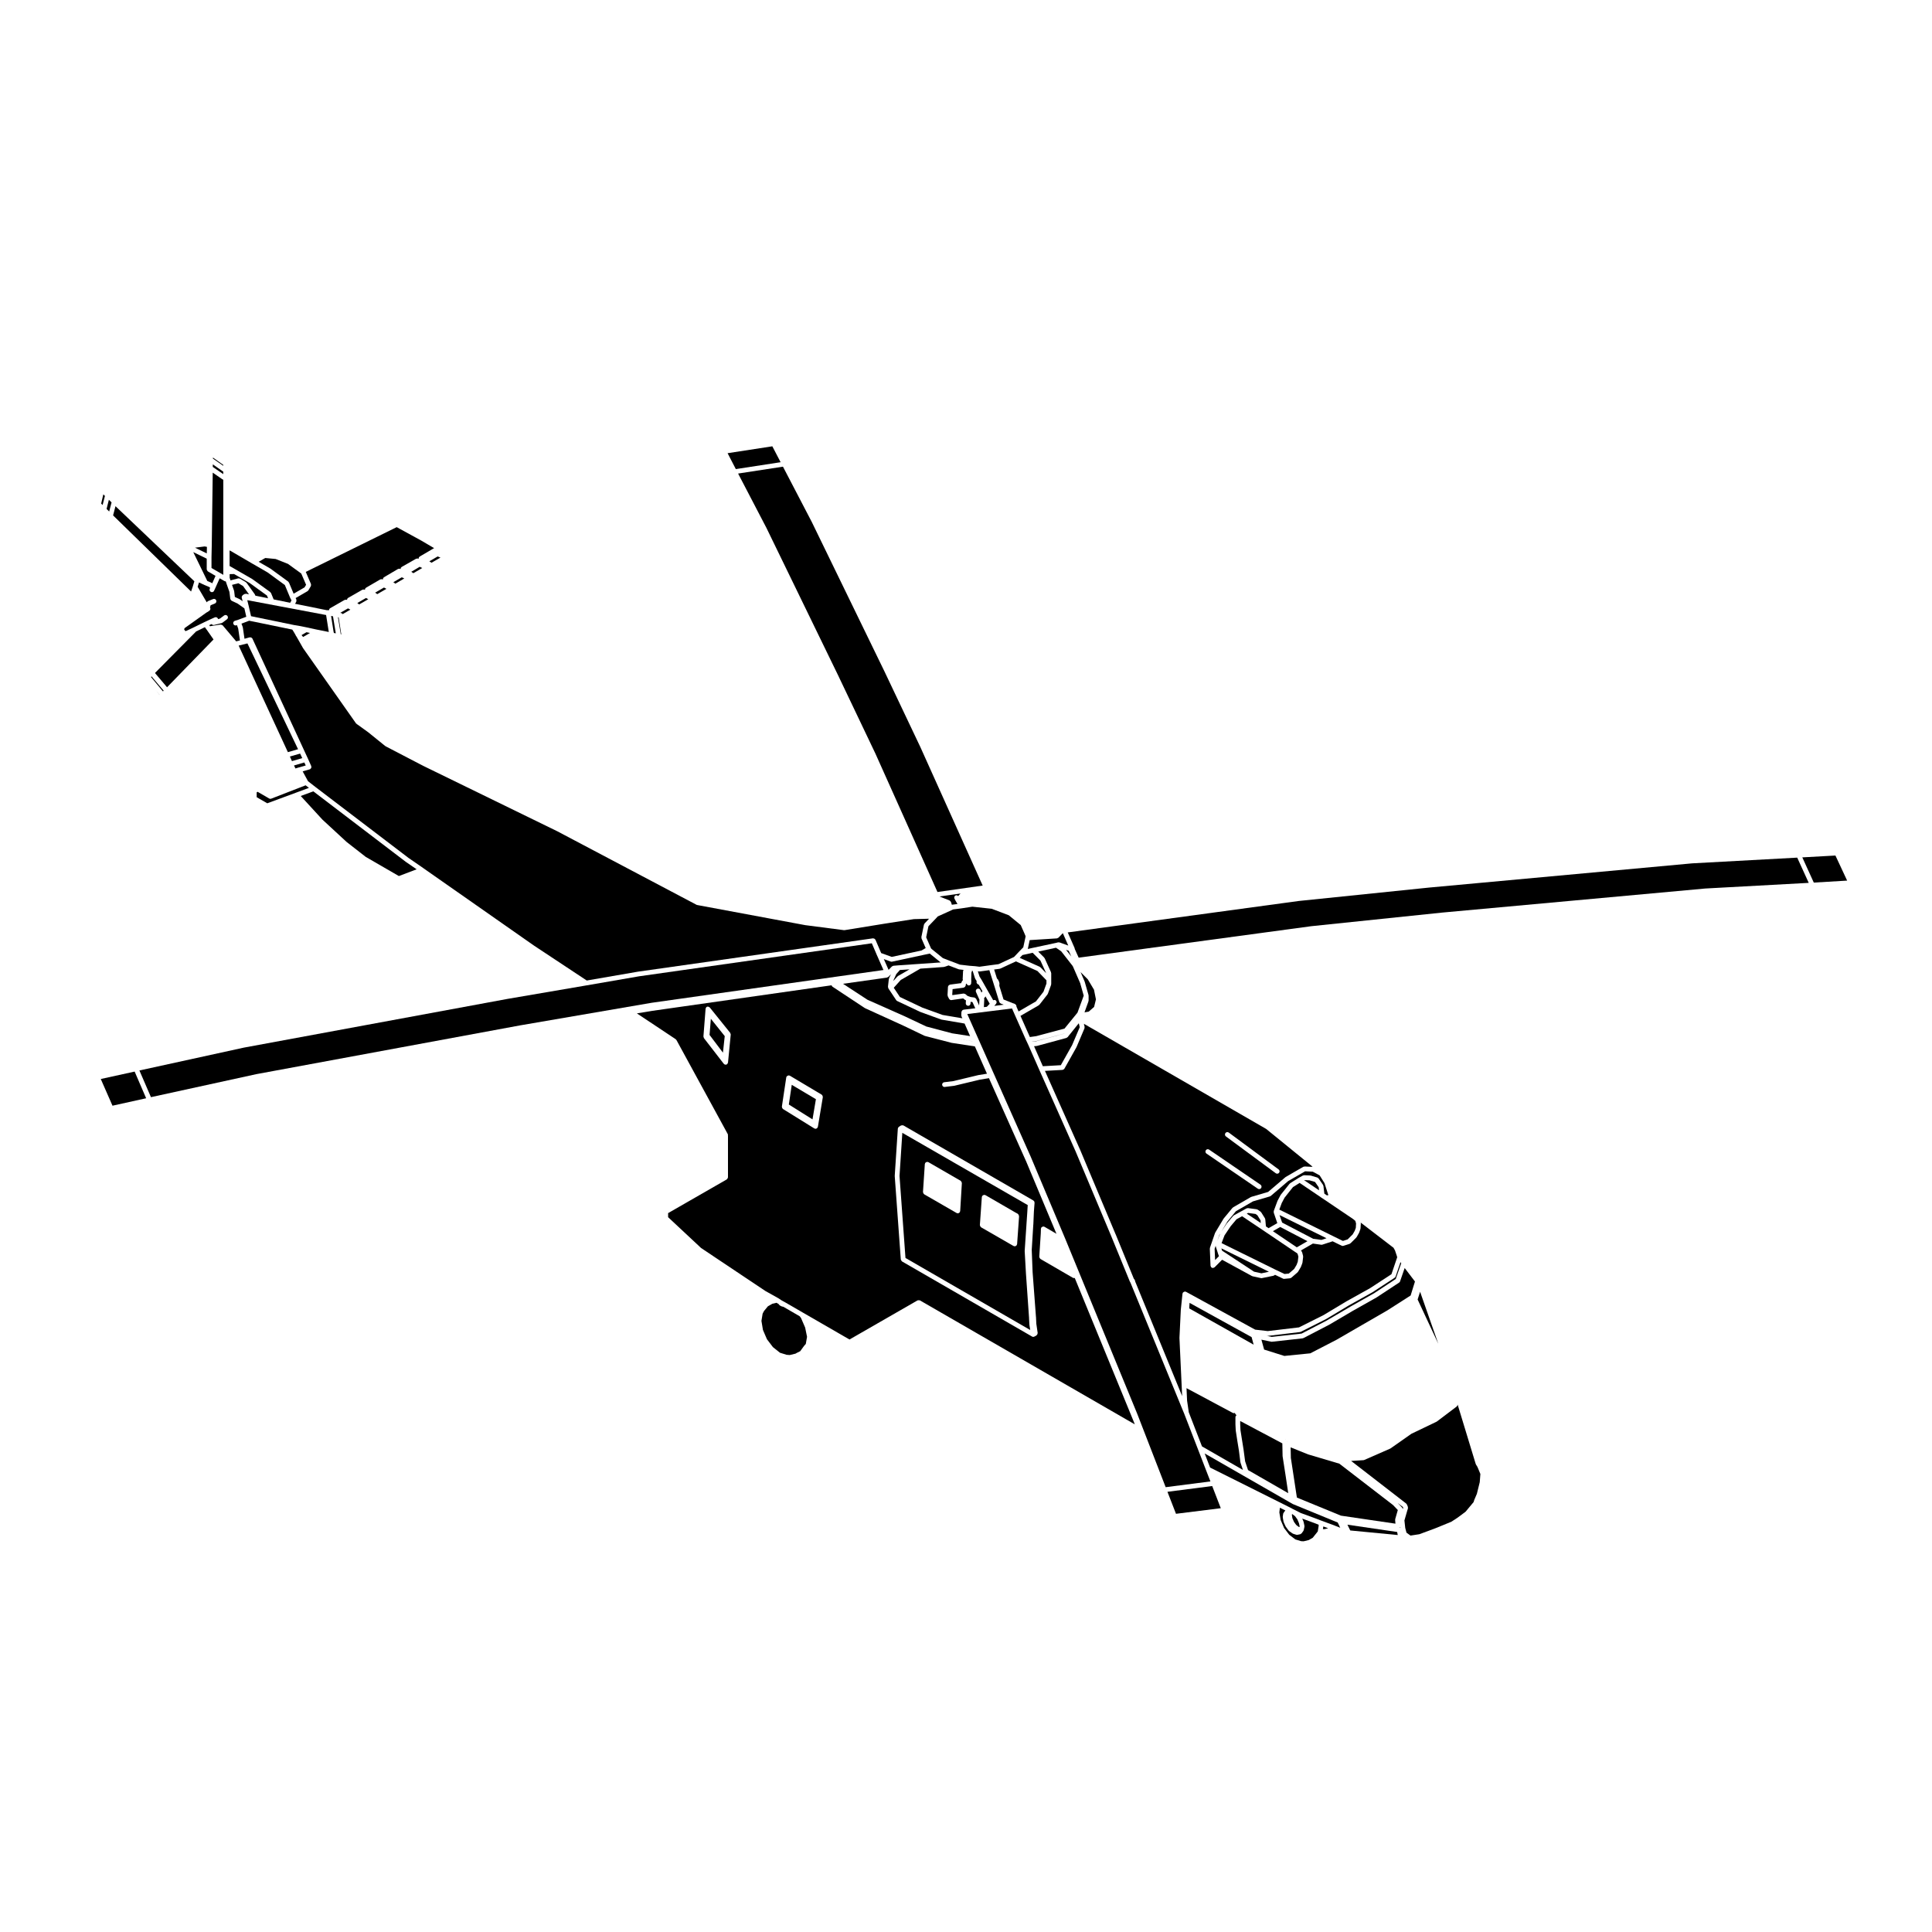 <?xml version="1.0" encoding="UTF-8"?>
<!-- Uploaded to: SVG Repo, www.svgrepo.com, Generator: SVG Repo Mixer Tools -->
<svg fill="#000000" width="800px" height="800px" version="1.1" viewBox="144 144 512 512" xmlns="http://www.w3.org/2000/svg">
 <g>
  <path d="m513.61 482.61-5.856 3.828c0 0.012-0.02 0.012-0.031 0.012 0 0 0 0.012-0.012 0.016l-6.242 3.477-6.07 3.641c-0.012 0.012-0.02 0.004-0.031 0.012-0.012 0-0.012 0.012-0.02 0.012l-6.637 3.344c-0.059 0.02-0.117 0.031-0.176 0.035-0.012 0.004-0.02 0.023-0.039 0.023l-8.473 1.012h-0.082-0.07l-0.297-0.039 1.449 0.309 7.914-0.875 6.59-3.426 6.266-3.672s0-0.012 0.012-0.012l6.363-3.594 5.719-3.769 1.449-4.16-0.188-0.309-1.293 3.809c-0.051 0.137-0.137 0.246-0.246 0.312 0.008 0.004 0.008 0.016 0 0.016z"/>
  <path d="m497.5 471.69 0.008 0.008 1.891 0.93 0.488 0.234 1.254-0.41 1.336-1.332 0.531-0.922 0.297-0.801 0.062-1.168-0.191-0.68-0.582-0.488-7.461-5.039-1.129-0.75v-0.008l-5.59-3.781-1.766 1.113-2.211 2.785-0.758 1.426-0.648 1.75 14.457 7.133z"/>
  <path d="m467.88 475.45 8.457 5.559 1.961 0.434 1.977-0.414-12.602-6.195z"/>
  <path d="m484.41 481.62 1.129-0.109 1.422-1.219 0.641-1.074 0.32-0.848 0.164-1.34-0.191-0.711-0.168-0.215-0.434-0.281h-0.008l-7.504-5.07-1.266-0.855-5.356-3.582-1.473 0.805-1.543 1.836-1.637 2.438-0.777 2.047 14.328 7.059z"/>
  <path d="m498.18 499.06 6.734-3.894 6.742-3.894 6.176-3.953 1.148-3.703-2.727-3.578-1.223 3.543c-0.051 0.133-0.137 0.238-0.246 0.312 0 0 0 0.004-0.012 0.012l-5.918 3.898c-0.012 0.004-0.02 0.004-0.02 0.012-0.012 0-0.012 0.012-0.02 0.016l-6.379 3.598-6.254 3.68c-0.012 0-0.02 0-0.031 0.004v0.004l-6.723 3.492c-0.059 0.031-0.109 0.031-0.172 0.039-0.02 0-0.031 0.02-0.051 0.031l-8.133 0.898h-0.07c-0.051 0-0.086 0-0.121-0.012l-2.594-0.539 0.719 2.621 5.359 1.691 6.871-0.691z"/>
  <path d="m520.34 486.33-0.656 2.051 5.473 11.711z"/>
  <path d="m498.79 500.16h-0.008v0.012z"/>
  <path d="m466.2 474.04-0.312 0.906 0.125 2.984 1.02-1.023-0.293-0.832c0-0.004 0.012-0.004 0-0.004v-0.012l-0.559-1.762c-0.031-0.082 0.012-0.156 0.02-0.242v-0.016z"/>
  <path d="m493.71 455.48-1.809-0.973-2.031-0.102-4.492 2.59-4.594 3.926c-0.039 0.039-0.09 0.031-0.137 0.059-0.039 0.012-0.051 0.059-0.09 0.07l-4.516 1.328-4.519 2.613-2.223 2.691-1.586 2.644 1.402-2.098c0.012-0.012 0.031-0.012 0.039-0.02 0.012-0.012 0-0.031 0.012-0.039l1.648-1.949c0.031-0.031 0.07-0.031 0.102-0.051 0.039-0.031 0.039-0.07 0.082-0.098l1.91-1.047 1.43-0.785c0.07-0.039 0.125-0.016 0.195-0.031 0.07-0.012 0.125-0.059 0.195-0.051l2.312 0.309c0.059 0.012 0.09 0.059 0.137 0.082 0.047 0.02 0.102 0 0.145 0.031l0.746 0.523c0.039 0.031 0.039 0.082 0.066 0.105 0.039 0.039 0.09 0.039 0.105 0.082l0.984 1.57c0.031 0.051 0.012 0.102 0.031 0.145 0.012 0.051 0.059 0.082 0.059 0.125l0.168 1.879 0.695 0.473 2.324-1.34-0.945-2.777c-0.031-0.082 0.012-0.145 0.012-0.215 0-0.07-0.039-0.137-0.012-0.207l0.105-0.297v-0.004l0.863-2.328c0-0.02 0.02-0.02 0.031-0.031 0-0.02-0.012-0.039 0-0.051l0.797-1.5c0.012-0.016 0.031-0.023 0.051-0.047 0.012-0.016 0-0.039 0.012-0.059l2.332-2.918c0.031-0.035 0.07-0.035 0.102-0.055 0.031-0.023 0.031-0.07 0.059-0.09l2.211-1.387c0-0.012 0.012 0 0.012 0 0.012-0.012 0.012-0.02 0.02-0.02l1.125-0.629c0.059-0.039 0.121-0.012 0.18-0.031 0.059-0.012 0.102-0.051 0.145-0.051l1.578 0.07c0.039 0 0.051 0.023 0.082 0.031 0.031 0.004 0.059-0.02 0.082-0.012l1.77 0.527c0.07 0.02 0.102 0.09 0.156 0.125 0.059 0.047 0.137 0.055 0.176 0.117l1.164 1.691c0.031 0.031 0.012 0.082 0.031 0.125 0.02 0.047 0.07 0.09 0.082 0.145l0.25 2.074 0.68 0.453 0.383-0.066-1.023-3.176z"/>
  <path d="m476.63 496.37 3.332 0.383 8.289-0.984 6.535-3.273 6.035-3.633c0.012-0.012 0.012 0 0.02-0.012h0.012l6.246-3.481 5.648-3.688 1.523-4.488-0.102-0.383-0.473-1.41-0.395-0.727-8.688-6.664c0 0.039-0.02 0.059-0.012 0.09 0 0.039 0.031 0.07 0.031 0.105l-0.082 1.352c0 0.035-0.039 0.051-0.039 0.09-0.012 0.031 0.012 0.059 0 0.09l-0.332 0.938c-0.012 0.02-0.031 0.031-0.039 0.051-0.012 0.02 0 0.039-0.012 0.051l-0.598 1.055c-0.02 0.035-0.059 0.055-0.082 0.082-0.02 0.02-0.012 0.039-0.02 0.059l-1.508 1.496c-0.039 0.039-0.09 0.039-0.137 0.059-0.039 0.031-0.059 0.082-0.105 0.102l-1.648 0.527c-0.07 0.02-0.137 0.031-0.195 0.031-0.102 0-0.188-0.02-0.277-0.07l-0.715-0.332-1.688-0.828-2.715 0.887c-0.07 0.031-0.137 0.035-0.195 0.035-0.031 0-0.059 0-0.09-0.004l-2.223-0.32-3.168 1.828 0.215 0.289c0.02 0.039 0 0.082 0.031 0.117 0.02 0.039 0.059 0.051 0.07 0.098l0.25 0.941c0.012 0.039-0.016 0.082-0.012 0.125 0 0.039 0.031 0.07 0.031 0.105l-0.18 1.547c0 0.031-0.031 0.047-0.039 0.07 0 0.031 0.012 0.055 0 0.082l-0.371 0.973c-0.012 0.031-0.031 0.039-0.039 0.059-0.012 0.012 0 0.031-0.012 0.039l-0.711 1.199c-0.031 0.039-0.066 0.07-0.098 0.102-0.02 0.02-0.02 0.039-0.039 0.059l-1.648 1.426c-0.059 0.059-0.145 0.059-0.227 0.09-0.051 0.012-0.07 0.059-0.117 0.059l-1.512 0.145c-0.02 0.012-0.039 0.012-0.059 0.012-0.09 0-0.188-0.02-0.277-0.066l-2.125-1.02-0.09 0.09c-0.051 0.039-0.117 0.039-0.176 0.07-0.051 0.02-0.07 0.07-0.125 0.09l-3.078 0.629c-0.051 0.012-0.09 0.02-0.125 0.02-0.051 0-0.09-0.012-0.137-0.02l-2.207-0.484c-0.031-0.004-0.031-0.031-0.051-0.031-0.039-0.012-0.09-0.012-0.125-0.031l-7.91-4.316-1.965 1.969-0.02 0.02c-0.059 0.059-0.137 0.059-0.207 0.09-0.07 0.031-0.121 0.102-0.211 0.102h-0.031c-0.168 0-0.324-0.07-0.441-0.176 0-0.012 0 0-0.012-0.012-0.039-0.039-0.031-0.09-0.059-0.137-0.051-0.09-0.117-0.168-0.125-0.289l-0.188-4.523c0-0.051 0.039-0.082 0.051-0.117 0-0.039-0.02-0.082-0.012-0.117l1.344-3.906c0.012-0.02 0.031-0.031 0.051-0.051 0.012-0.02-0.012-0.051 0.012-0.07l2.18-3.637c0.012-0.016 0.031-0.016 0.039-0.031 0.012-0.016 0-0.035 0.012-0.047l2.324-2.816c0.031-0.039 0.07-0.031 0.105-0.059 0.031-0.031 0.031-0.07 0.07-0.09l4.684-2.707c0.02-0.012 0.051 0 0.082-0.012 0.031-0.016 0.031-0.039 0.059-0.051l4.453-1.309 4.551-3.883c0.012-0.012 0.039-0.012 0.051-0.02 0.02-0.012 0.02-0.039 0.039-0.051l4.684-2.707c0.059-0.031 0.125-0.012 0.188-0.02 0.059-0.02 0.102-0.07 0.168-0.059l2.082 0.102-0.188-0.215-12.098-9.84-48.305-27.867 0.195 0.836c0.012 0.07-0.031 0.117-0.031 0.188-0.012 0.07 0.02 0.137-0.012 0.203l-2.102 4.953c-0.012 0.012-0.02 0.02-0.031 0.031v0.031l-3.184 5.668c-0.02 0.02-0.051 0.031-0.07 0.059-0.02 0.031-0.039 0.051-0.07 0.082-0.102 0.09-0.215 0.145-0.344 0.156-0.02 0.012-0.02 0.02-0.039 0.02l-4.629 0.258 9.27 20.801c0.012 0.004 0 0.004 0 0.004 0.012 0.004 0.012 0.004 0.012 0.012l9.441 22.477v0.004h0.012l4.836 11.82h0.012c0.066 0.051 0.109 0.102 0.152 0.168 0.051 0.07 0.082 0.125 0.102 0.207 0.012 0.051 0.051 0.082 0.051 0.125v0.137l12.473 30.434-0.715-15.391c0-0.016 0.012-0.02 0.012-0.031 0-0.016-0.012-0.02-0.012-0.031l0.359-7.394 0.012-0.012c0-0.012-0.012-0.02-0.012-0.02l0.449-4.281c0-0.051 0.051-0.07 0.059-0.105 0.012-0.035-0.012-0.09 0.012-0.125 0.031-0.051 0.082-0.059 0.105-0.09 0.059-0.059 0.105-0.102 0.176-0.137 0.07-0.035 0.137-0.059 0.227-0.07 0.039 0 0.07-0.039 0.117-0.031 0.039 0 0.07 0.039 0.105 0.059 0.039 0.012 0.09-0.012 0.125 0.012zm-7.879-52.094c0.207-0.289 0.598-0.332 0.887-0.137l13.203 9.766c0.289 0.207 0.344 0.598 0.137 0.875-0.125 0.172-0.324 0.262-0.516 0.262-0.133 0-0.262-0.047-0.367-0.121l-13.219-9.758c-0.273-0.207-0.332-0.605-0.125-0.887zm-5.188 4.555c0.195-0.297 0.586-0.363 0.871-0.168l13.621 9.301c0.281 0.207 0.359 0.594 0.152 0.887-0.109 0.176-0.312 0.273-0.508 0.273-0.125 0-0.258-0.035-0.363-0.105l-13.609-9.309c-0.289-0.199-0.359-0.59-0.164-0.879z"/>
  <path d="m512.5 527.85c-0.02 0.02-0.051 0.012-0.07 0.02-0.02 0.016-0.02 0.039-0.039 0.039l-6.871 3.008c-0.059 0.023-0.125 0.035-0.188 0.047h-0.031l-3.238 0.195 14.621 11.316c0.051 0.051 0.051 0.105 0.09 0.156 0.031 0.051 0.09 0.07 0.105 0.121l0.227 0.594c0.031 0.07 0 0.137 0 0.207 0 0.07 0.039 0.145 0.012 0.215l-0.176 0.555-0.754 2.609 0.215 1.977 0.332 1.266 1.066 0.77 2.352-0.363 4.203-1.559 4.254-1.738 1.656-1.078 2.109-1.57 0.352-0.406v-0.012l1.797-2.156 0.145-0.484c0-0.012 0.02-0.016 0.02-0.02 0-0.016-0.012-0.031 0-0.035l0.699-1.648 0.762-3.078 0.168-2.172-0.691-1.676-0.16-0.332-0.312-0.488c-0.012-0.02 0-0.047-0.012-0.07-0.02-0.035-0.051-0.055-0.059-0.09l-4.797-15.754-0.02 0.137c-0.02 0.168-0.117 0.301-0.238 0.395-0.012 0.004 0 0.016-0.012 0.016l-5.203 3.934c-0.031 0.016-0.051 0.012-0.07 0.023-0.02 0.012-0.02 0.035-0.039 0.047l-6.664 3.199z"/>
  <path d="m494.19 472.59 1.352-0.441-12.453-6.148 0.688 1.996 8.23 4.293z"/>
  <path d="m492.5 457.23-1.469-0.434-1.32-0.055-0.082 0.039 3.938 2.656-0.105-0.816z"/>
  <path d="m483.27 469.16-1.941 1.117 6.336 4.277 2.824-1.625z"/>
  <path d="m477.22 466.06-0.504-0.352-1.965-0.266-0.344 0.184 3.711 2.484-0.062-0.711z"/>
  <path d="m484.18 544.96c0.02-0.055 0.012-0.117 0.051-0.168l0.402-0.504-1.449-0.719-0.145 1.23 0.344 2.004 0.91 2.137 1.371 1.797 1.605 1.219 1.543 0.473 0.656 0.031 1.367-0.332 1.055-0.609 0.941-1.176v-0.004l0.383-0.484 0.051-0.227h-0.008l0.215-1.367-0.051-0.215-1.945-0.734-2.371-0.863 0.316 0.73c0.012 0.031 0 0.047 0 0.07 0.012 0.02 0.039 0.031 0.039 0.059l0.227 1.043c0.012 0.051-0.02 0.082-0.02 0.125 0 0.047 0.039 0.09 0.02 0.133l-0.188 0.902c-0.012 0.051-0.039 0.07-0.059 0.105-0.02 0.035-0.02 0.082-0.051 0.105 0 0.012 0 0.023-0.012 0.031l-0.449 0.609c-0.02 0.031-0.07 0.02-0.09 0.039-0.09 0.09-0.168 0.168-0.289 0.195l-0.707 0.145c-0.051 0.012-0.09 0.012-0.137 0.012-0.059 0-0.117-0.012-0.188-0.031l-0.828-0.258c-0.031-0.004-0.039-0.039-0.059-0.051-0.051-0.02-0.09-0.012-0.121-0.035l-0.898-0.645c-0.039-0.031-0.039-0.07-0.07-0.102-0.02-0.031-0.059-0.02-0.082-0.047l-0.707-0.977c-0.02-0.016-0.012-0.039-0.02-0.059-0.012-0.02-0.039-0.031-0.051-0.059l-0.504-1.125c0-0.02 0.012-0.051 0-0.07 0-0.031-0.039-0.051-0.039-0.082l-0.188-1.043c-0.012-0.035 0.02-0.07 0.02-0.102 0-0.035-0.031-0.059-0.031-0.102l0.125-0.898c0.031-0.02 0.094-0.059 0.113-0.109z"/>
  <path d="m459.04 518.27 3.5 9.039 10.852 6.238-0.648-1.926c0-0.023 0.012-0.047 0.012-0.066-0.012-0.02-0.031-0.031-0.039-0.059l-0.387-3.059-0.422-2.59-0.414-2.695c0-0.016 0.012-0.02 0.012-0.031s-0.02-0.02-0.02-0.039l-0.082-1.617c0-0.004 0.012-0.012 0.012-0.016 0-0.012-0.012-0.012-0.012-0.012v-1.914c0-0.059 0.051-0.098 0.059-0.141 0.012-0.047-0.012-0.105 0.02-0.156 0.012-0.031 0.051-0.031 0.07-0.059 0.051-0.059 0.102-0.102 0.168-0.145l-0.125-0.059c-0.02-0.016-0.02-0.039-0.039-0.051-0.082-0.059-0.125-0.137-0.176-0.227-0.031-0.051-0.07-0.082-0.09-0.141 0-0.016-0.02-0.023-0.02-0.047l-0.012-0.07c-0.039 0.02-0.07 0.02-0.105 0.031-0.02 0.004-0.031 0.031-0.059 0.039h-0.102c-0.102 0-0.207-0.02-0.309-0.07l-12.246-6.551 0.152 3.32z"/>
  <path d="m467.52 543.69-2.273-5.875-11.863 1.527 2.266 5.828z"/>
  <path d="m467.16 471.22-0.574 1.691 0.742-1.961z"/>
  <path d="m485.06 526.05 0.02 0.055 0.039-0.039z"/>
  <path d="m468.25 497.3h-0.012v0.008z"/>
  <path d="m475.69 498.35-16.441-9.078-0.098 1.465 17.074 9.613z"/>
  <path d="m487.69 540.87 11.672 4.793 14.445 2.125-0.082-0.973c-0.012-0.039 0.031-0.07 0.031-0.105 0.012-0.039-0.02-0.082-0.012-0.117l0.691-2.418-1.258-1.32-14.234-10.965-8.219-2.445c-0.012-0.004-0.012-0.012-0.012-0.016h-0.039l-4.641-1.863 0.059 2.801z"/>
  <path d="m515.63 543.62c0.051 0.07 0.07 0.137 0.082 0.223 0.012 0.023 0.031 0.047 0.031 0.074l0.117-0.332-0.082-0.215-1.344-1.039 1.164 1.223c0.02 0.016 0.012 0.047 0.031 0.066z"/>
  <path d="m514.42 550.8-0.164-0.809-13.176-1.934 0.75 1.531z"/>
  <path d="m515 548.88c0.039 0.016 0.09 0.016 0.125 0.039l-0.031-0.246c-0.012 0.055-0.051 0.09-0.07 0.133-0.016 0.023-0.016 0.055-0.023 0.074z"/>
  <path d="m487.5 548.12 0.645 0.5 0.238 0.07 0.039-0.203-0.188-0.844-0.426-1.008-0.621-0.844-0.727-0.543-0.059-0.016-0.035 0.297 0.137 0.832 0.418 0.953z"/>
  <path d="m498.51 547.48-11.828-4.859-0.02-0.02-0.051-0.012-23.363-13.41 1.441 3.738 18.395 9.191 3.148 1.582 0.02 0.008h0.023l0.164 0.113 2.312 1.168 3.16 1.152h0.008l2.285 0.867 3.637 1.344v0.012l1.336 0.516z"/>
  <path d="m495.98 549.01-1.285-0.484-0.109 0.695 0.418 0.02z"/>
  <path d="m484.58 525.48 0.059 0.035-0.02-0.074z"/>
  <path d="m418.61 418.59 7.492-2 3.441-4.223 1.656-4.508-0.941-3.32-1.895-4.359-0.105-0.195-3.023-3.871-1.379-0.953-4.715 1.02 1.57 1.578c0.031 0.023 0.031 0.074 0.051 0.105 0.016 0.035 0.066 0.047 0.086 0.082l1.688 3.719c0.02 0.047-0.012 0.09 0 0.137 0.012 0.051 0.051 0.082 0.051 0.125v2.848c0 0.039-0.031 0.066-0.039 0.105 0 0.035 0.02 0.07 0.012 0.105l-0.863 2.367c-0.012 0.047-0.051 0.07-0.07 0.102-0.02 0.023-0.012 0.059-0.031 0.082l-2.141 2.734c-0.031 0.031-0.082 0.02-0.102 0.051-0.035 0.031-0.047 0.086-0.086 0.105l-4.828 2.797 2.488 5.606z"/>
  <path d="m633.51 377.37-3.102-6.644-8.777 0.488 3.043 6.68z"/>
  <path d="m428.8 395.29c0.031 0.055 0 0.102 0 0.152l1.059 2.348 61.715-8.348h0.012 0.012l34.621-3.602h0.012l69.738-6.379h0.02 0.012l27.332-1.492-3.051-6.688-27.836 1.516-69.707 6.418-34.598 3.559-61.176 8.328z"/>
  <path d="m432.45 409.26c-0.012 0.051 0.02 0.082 0 0.117l-1.047 2.91 1.117-0.195 1.43-1.25 0.484-1.996-0.516-2.57-1.629-2.731-0.016-0.02-1.91-1.91 1.059 2.457c0.012 0.016 0 0.023 0 0.047 0.012 0.016 0.031 0.016 0.031 0.031l1.02 3.566c0.012 0.031-0.02 0.059-0.012 0.09 0 0.031 0.031 0.051 0.031 0.09v1.27c-0.004 0.035-0.035 0.062-0.043 0.094z"/>
  <path d="m485.84 547.95c0 0.008-0.012 0.008-0.012 0 0-0.004 0.012-0.004 0.012 0"/>
  <path d="m241.6 302.79-0.613-0.316-2.301 1.336 0.5 0.375z"/>
  <path d="m245.76 299.7-2.344 1.359 0.562 0.395 2.422-1.406z"/>
  <path d="m257.78 292.75 0.57 0.383 2.379-1.371-0.746-0.297z"/>
  <path d="m255.21 294.21-2.219 1.32 0.555 0.371 2.348-1.371z"/>
  <path d="m250.47 296.99-2.234 1.297 0.547 0.391 2.356-1.383z"/>
  <path d="m234.65 306.57c0.039 0.02 0.051 0.066 0.09 0.105 0.031 0.031 0.07 0.035 0.09 0.066l2.019-1.176-0.621-0.336-2.066 1.184 0.277 0.059c0.039 0.004 0.051 0.047 0.09 0.059 0.031 0.008 0.082 0.004 0.121 0.039z"/>
  <path d="m473.57 528.26 0.402 3.016 0.77 2.305 10.656 6.129-0.676-4.519-0.816-5.246v-0.051l-0.008-0.039-0.066-3.344-11.168-5.93v0.824l0.074 1.594 0.418 2.652 0.414 2.59-0.012 0.012z"/>
  <path d="m233.57 307.58 0.738 4.516 0.141 0.031-0.703-4.512z"/>
  <path d="m223.64 295.85-3.332-2.418-3.254-1.293-2.754-0.266-1.758 1.004 3.059 1.773c0.012 0.004 0.012 0.02 0.02 0.031 0.012 0.012 0.02 0 0.039 0.004l4.727 3.449c0.051 0.039 0.051 0.105 0.09 0.156 0.039 0.039 0.098 0.059 0.109 0.109l1.23 2.938 2.902-1.688 0.398-0.676-1.273-2.961z"/>
  <path d="m200.39 267.74 2.777 1.91v-0.656l-2.769-1.938z"/>
  <path d="m249.13 283.7-24.094 11.859 1.371 3.211c0.012 0.016-0.012 0.035 0 0.051 0.031 0.082 0.012 0.152 0.012 0.238-0.012 0.086 0 0.16-0.039 0.242-0.012 0.012 0 0.031-0.012 0.047l-0.637 1.082c-0.059 0.09-0.125 0.16-0.215 0.211-0.012 0.004-0.012 0.012-0.012 0.016l-0.012 0.004v0.004l-3.148 1.832 0.188 0.367c0.012 0.016-0.012 0.039 0 0.059 0.031 0.086 0.02 0.156 0.02 0.238 0 0.082 0 0.156-0.031 0.227-0.012 0.023 0 0.051-0.012 0.07l-0.312 0.551 8.434 1.703h0.012c0.031-0.016 0.07 0.012 0.102 0 0.059-0.016 0.117-0.02 0.176-0.016 0.051 0 0.102 0 0.145 0.016 0.051 0.012 0.082 0.023 0.105 0.047 0-0.023 0.02-0.047 0.02-0.066 0.012-0.09 0.031-0.145 0.07-0.227 0.012-0.039 0-0.082 0.031-0.117 0.02-0.039 0.082-0.035 0.105-0.066 0.023-0.031 0.039-0.082 0.082-0.098l3.863-2.211h0.012c0.039-0.02 0.09 0 0.125-0.012 0.082-0.031 0.145-0.035 0.227-0.035 0.039 0.004 0.082-0.02 0.117-0.016 0.039 0.016 0.07 0.059 0.105 0.082 0.012 0.004 0.02 0.004 0.031 0.012v-0.039c0.012-0.086 0.023-0.145 0.066-0.223 0.012-0.047 0-0.09 0.031-0.121 0.031-0.039 0.082-0.035 0.105-0.066 0.039-0.023 0.039-0.074 0.082-0.102l3.797-2.176c0.031-0.02 0.082 0 0.105-0.016 0.082-0.023 0.137-0.039 0.215-0.031 0.039 0 0.09-0.02 0.125-0.016 0.051 0.016 0.082 0.051 0.117 0.07 0.039 0.016 0.07 0.004 0.102 0.023 0-0.016 0.02-0.031 0.02-0.055 0-0.082 0.02-0.141 0.059-0.215 0.02-0.039 0-0.09 0.031-0.125 0.031-0.035 0.082-0.035 0.105-0.066 0.039-0.031 0.039-0.074 0.082-0.098l3.793-2.211c0.031-0.02 0.082 0 0.117-0.016 0.07-0.031 0.117-0.039 0.195-0.039 0.051 0 0.082-0.02 0.125-0.004 0.051 0.012 0.082 0.039 0.125 0.066 0.039 0.02 0.082 0 0.105 0.023 0-0.023 0.02-0.051 0.02-0.074 0.012-0.086 0.02-0.145 0.059-0.227 0.02-0.039 0-0.086 0.02-0.117 0.039-0.039 0.082-0.039 0.117-0.07 0.031-0.031 0.039-0.082 0.074-0.102l3.758-2.211c0.031-0.023 0.07-0.004 0.105-0.016 0.082-0.031 0.145-0.035 0.227-0.035 0.051 0 0.09-0.023 0.133-0.016 0.039 0.012 0.059 0.051 0.09 0.07 0.039 0.012 0.07 0 0.102 0.02 0-0.016 0.012-0.02 0.012-0.023 0-0.086 0.012-0.152 0.039-0.23 0.02-0.031 0-0.07 0.031-0.102 0.031-0.047 0.082-0.051 0.117-0.086 0.035-0.035 0.039-0.09 0.09-0.109l3.836-2.18c0.031-0.02 0.07 0 0.105-0.012 0.07-0.023 0.137-0.031 0.215-0.031 0.051 0 0.09-0.031 0.137-0.016 0.039 0.004 0.059 0.047 0.102 0.059 0.031 0.012 0.059 0 0.09 0.016 0-0.016 0.012-0.035 0.012-0.055 0-0.082 0.012-0.145 0.039-0.223 0.02-0.035 0-0.074 0.02-0.105 0.031-0.051 0.09-0.051 0.125-0.086 0.031-0.035 0.039-0.09 0.09-0.117l3.773-2.211c0.031-0.012 0.059 0 0.082-0.004l-3.406-2.004z"/>
  <path d="m200.43 265.53 2.738 1.914v-0.25l-2.738-1.941z"/>
  <path d="m200.12 288.41v0.008l-0.07 3.262v2.848l2.203 1.273 0.922 0.539v-25.195l-0.227-0.125-0.023-0.02-0.039-0.016-2.508-1.73z"/>
  <path d="m208.12 302.02c0.031-0.074 0.07-0.121 0.117-0.18 0.039-0.039 0.051-0.098 0.102-0.125v-0.004l0.414-0.262c0.09-0.055 0.176-0.039 0.277-0.051 0.07-0.016 0.125-0.059 0.195-0.047l0.762 0.156-1.578-2.207-1.246-0.734-1.676 0.434 0.527 1.492c0.012 0.02-0.012 0.047 0 0.07 0 0.023 0.031 0.039 0.039 0.07l0.188 1.566 1.285 0.598c0.02 0.012 0.02 0.031 0.039 0.047 0.02 0.012 0.039 0 0.059 0.012l0.676 0.484-0.238-0.938c-0.012-0.051 0.02-0.086 0.02-0.133 0-0.047-0.031-0.086-0.031-0.137 0-0.004 0.012-0.004 0.012-0.012 0.008-0.043 0.051-0.066 0.059-0.102z"/>
  <path d="m204.85 297.08 0.238 0.727 2.016-0.523c0.137-0.039 0.289-0.012 0.422 0.059 0.02 0.004 0.039 0 0.051 0.004h0.012l1.578 0.941c0.039 0.023 0.051 0.074 0.082 0.105 0.031 0.023 0.09 0.023 0.105 0.07l2.18 3.043c0.031 0.035 0.012 0.082 0.031 0.117 0.02 0.051 0.07 0.07 0.082 0.121l0.02 0.117 3.379 0.691-0.301-0.727-4.578-3.32-4.137-2.379-1.164 0.023-0.004 0.93z"/>
  <path d="m210.95 293.41-6.004-3.508-0.102-0.016v4.106l1.637 0.945 4.309 2.481c0.02 0.004 0.02 0.016 0.02 0.023 0.02 0.012 0.031 0 0.039 0.012l4.758 3.445c0.051 0.039 0.059 0.102 0.102 0.152 0.031 0.047 0.102 0.066 0.117 0.117l0.695 1.684 4.375 0.891 0.352-0.625-0.297-0.59c-0.012-0.004 0-0.016-0.012-0.02 0-0.012-0.012-0.016-0.02-0.023l-1.43-3.441-4.562-3.336-3.965-2.297h-0.012z"/>
  <path d="m402.18 410.59-0.465-1.031-0.492-0.07-0.031 0.473c-0.016 0.332-0.293 0.59-0.625 0.59-0.012 0-0.02 0-0.039-0.012-0.344-0.02-0.609-0.312-0.59-0.672l0.051-0.766-0.082-0.02c-0.031-0.012-0.039-0.051-0.07-0.07-0.039-0.02-0.09-0.012-0.109-0.039l-0.473-0.383-3.098 0.441c-0.031 0.012-0.059 0.012-0.09 0.012-0.137 0-0.258-0.059-0.363-0.137-0.039-0.023-0.059-0.059-0.09-0.09-0.035-0.039-0.086-0.07-0.105-0.125l-0.344-0.672c-0.02-0.055 0-0.105-0.012-0.168-0.012-0.051-0.059-0.09-0.051-0.145l0.117-2.188c0-0.07 0.059-0.117 0.082-0.176 0.039-0.074 0.039-0.137 0.102-0.195 0.051-0.059 0.137-0.09 0.211-0.125 0.059-0.023 0.09-0.082 0.156-0.09l2.984-0.395 0.039-0.211c0.012-0.07 0.07-0.105 0.102-0.172 0.031-0.047 0.02-0.105 0.059-0.145l0.215-0.238v-0.004c-0.02-0.047 0.012-0.09 0-0.133-0.012-0.051-0.051-0.086-0.051-0.133l0.105-2.176c0.012-0.07 0.059-0.117 0.09-0.176 0.012-0.039 0-0.086 0.031-0.117l-1.164-0.133c-0.012 0-0.012-0.016-0.031-0.016-0.039-0.012-0.082-0.012-0.117-0.023l-2.644-1.008-1.18 0.387c-0.051 0.012-0.086 0.016-0.133 0.016-0.012 0-0.012 0.012-0.02 0.012l-6.152 0.434-5.184 2.996-1.863 2.07 1.629 2.445 5.934 2.812 5.371 1.949 5.246 0.887-0.227-0.492c-0.031-0.051 0-0.102-0.012-0.145-0.012-0.047-0.051-0.086-0.051-0.141l0.039-0.902c0-0.031 0.039-0.059 0.051-0.09 0.012-0.07 0.031-0.117 0.059-0.176 0.031-0.039 0.039-0.09 0.082-0.117 0.039-0.051 0.082-0.07 0.125-0.102 0.031-0.02 0.039-0.051 0.059-0.066 0.039-0.016 0.07 0.004 0.102-0.004 0.039-0.012 0.051-0.039 0.09-0.051l3.109-0.371z"/>
  <path d="m389.5 417.34 1.109 0.297-1.141-0.309z"/>
  <path d="m393.32 399.05c-0.02-0.012-0.031-0.039-0.051-0.055-0.039-0.016-0.082-0.016-0.105-0.035l-2.766-2.254-1.812 0.387-8.168 1.758c-0.051 0.012-0.09 0.016-0.137 0.016-0.07 0-0.137-0.012-0.203-0.031l-1.855-0.664 1.266 2.856 0.863-0.898c0.059-0.055 0.125-0.051 0.188-0.082 0.082-0.039 0.125-0.105 0.215-0.109l1.379-0.117h0.012l5.523-0.379z"/>
  <path d="m209.93 304.69v0.004l0.598 2.602 11.43 2.352 1.613 0.27 0.008 0.008 0.012-0.004 0.02 0.004h0.012l1.617 0.332h0.008l0.02 0.008 0.012 0.004 2.727 0.59h0.008l0.566 0.105v0.004l2.555 0.516-0.715-4.496-20.891-3.938 0.402 1.637z"/>
  <path d="m403.81 406.36 0.293 0.691c0.012-0.031 0.031-0.051 0.051-0.07 0.02-0.082 0.051-0.125 0.105-0.188 0.039-0.039 0.059-0.082 0.105-0.105l-0.988-1.738c-0.07-0.012-0.117-0.066-0.188-0.102-0.059-0.02-0.105-0.039-0.156-0.082-0.039-0.039-0.059-0.07-0.09-0.121-0.031-0.039-0.07-0.066-0.09-0.121l-0.039-0.117c-0.051-0.133-0.012-0.262 0.031-0.387l-0.379-0.605c-0.012-0.023 0-0.047-0.012-0.066-0.012-0.031-0.039-0.047-0.059-0.074l-0.629-2-0.207-0.016c0.031 0.172-0.012 0.316-0.117 0.453l-0.059 1.785c0.012 0.09 0.02 0.172-0.012 0.25 0.07 0.156 0.07 0.301 0.012 0.438v0.332c0 0.348-0.281 0.637-0.637 0.637-0.238 0-0.402-0.156-0.516-0.348-0.039-0.035-0.082-0.066-0.105-0.109-0.02-0.016-0.039-0.023-0.051-0.047l-0.082 0.09-0.09 0.484c-0.012 0.07-0.07 0.102-0.09 0.156-0.031 0.059-0.051 0.105-0.102 0.156-0.066 0.07-0.141 0.105-0.242 0.137-0.039 0.02-0.059 0.059-0.105 0.07l-2.922 0.383-0.09 1.484 0.059 0.105 2.922-0.414c0.012-0.004 0.012 0 0.02 0 0.09-0.012 0.176 0.039 0.266 0.07 0.07 0.023 0.141 0.02 0.203 0.059 0 0 0 0.004 0.012 0.012l0.59 0.492 0.422 0.145h0.012l0.336 0.133 1.023 0.141c0.031 0 0.039 0.031 0.07 0.031 0.082 0.02 0.125 0.07 0.195 0.117 0.066 0.051 0.121 0.09 0.172 0.168 0.012 0.02 0.039 0.02 0.051 0.051l0.609 1.352 0.137 0.332 0.031-0.012 0.082-1.496-0.105-0.172v-0.031c0-0.012-0.02-0.016-0.02-0.023l-0.797-1.797c-0.133-0.324 0.012-0.699 0.324-0.836 0.34-0.145 0.703 0.004 0.844 0.324z"/>
  <path d="m405.52 410.81 0.766-0.805-1.129-1.961c-0.02 0.051-0.039 0.082-0.07 0.117-0.031 0.047-0.02 0.098-0.051 0.125l-0.266 0.258c0.012 0.02 0 0.039 0.012 0.059 0.02 0.059 0.059 0.105 0.059 0.168l-0.105 2.133z"/>
  <path d="m380.81 403.71-0.031 0.227 1.047-1.16c0.02-0.031 0.059-0.023 0.09-0.047 0.031-0.023 0.031-0.059 0.07-0.082l3.043-1.758-2.551 0.172-0.957 1.082z"/>
  <path d="m393.52 414.21c-0.012 0-0.02-0.012-0.031-0.012-0.031-0.012-0.051-0.012-0.082-0.02l-5.473-1.988c-0.012 0-0.012-0.012-0.02-0.012-0.012-0.012-0.02 0-0.039-0.012l-6.121-2.891-0.012-0.012c-0.102-0.051-0.176-0.117-0.242-0.215l-1.996-2.996v-0.023c-0.012-0.012-0.02-0.016-0.031-0.031l-0.082-0.145c-0.031-0.059-0.012-0.125-0.012-0.188-0.02-0.059-0.07-0.105-0.059-0.176l0.227-2.031c0.012-0.039 0.039-0.055 0.051-0.09 0.012-0.031-0.012-0.066 0-0.102l0.504-1.078-0.672 0.695c-0.012 0.004-0.012 0.004-0.02 0.004-0.051 0.055-0.125 0.059-0.195 0.09-0.051 0.035-0.09 0.086-0.156 0.098l-11.648 1.641 6.469 4.227 10.082 4.481v0.012h0.012l5.512 2.602 6.84 1.809 4.758 0.73-1.461-3.324z"/>
  <path d="m401.72 419.93-4.461-0.68 4.461 0.691z"/>
  <path d="m414.5 389.15-3.152-2.59-4.523-1.723-5.144-0.555-2.852 0.438-0.02 0.004-2.227 0.289-0.469 0.223-3.606 1.633-0.316 0.352h-0.012v0.016l-2.133 2.227-0.602 2.93 1.293 2.949 0.238 0.215 2.902 2.356 1.73 0.672h0.012l2.773 1.059 2.547 0.297 1.477 0.109 0.02 0.008 0.008-0.004h0.012l1.109 0.141 2.922-0.402 2.144-0.281 4.086-1.895 1.453-1.539h0.008v-0.004l1.004-1.031 0.559-2.606 0.051-0.34-0.359-0.852v-0.004z"/>
  <path d="m397.92 381.47 0.344-0.387c0-0.004 0.012 0 0.02-0.012 0.012-0.004 0-0.016 0.012-0.02l0.262-0.262-5.566 0.789 0.012 0.004 0.473 0.195 2.168 0.855c0.012 0.004 0.012 0.02 0.02 0.023 0.082 0.035 0.117 0.105 0.168 0.16 0.059 0.066 0.125 0.105 0.156 0.188 0 0.004 0.02 0.012 0.02 0.023l0.258 0.777c0.031-0.012 0.051-0.047 0.082-0.051l1.391-0.18-0.434-0.754c-0.012-0.004 0-0.012-0.012-0.012 0-0.004-0.012-0.004-0.012-0.012l-0.332-0.637c-0.152-0.312-0.035-0.699 0.266-0.855 0.242-0.113 0.52-0.023 0.707 0.164z"/>
  <path d="m223.91 312.31 0.414 0.492 1.828-1.059-0.926-0.203z"/>
  <path d="m378.36 321.87-19.234-39.551-7.633-14.648-11.887 1.824 7.43 14.258v0.012l0.012 0.004 19.242 39.578v0.012l9.57 20.066v0.004l0.012 0.008 16.57 36.957 11.98-1.711-16.531-36.738z"/>
  <path d="m198.84 288.93-0.609-0.117-2.562 0.332 0.082 0.035 3.047 1.48z"/>
  <path d="m414.24 397.84 5.316 2.379c0.039 0.02 0.051 0.066 0.082 0.09 0.039 0.023 0.09 0.02 0.105 0.047l1.5 1.551-1.512-3.336-2.066-2.074-2.707 0.598z"/>
  <path d="m336.82 264.1 2.18 4.215 11.871-1.824-2.195-4.215z"/>
  <path d="m232.99 311.84-0.742-4.508-0.508-0.102 0.664 4.203 0.082 0.316z"/>
  <path d="m444.22 520.18-15.402-37.512c-0.059 0.02-0.117 0.051-0.176 0.051-0.012 0-0.031 0-0.039-0.012-0.012 0-0.02-0.012-0.031-0.012-0.09-0.012-0.176-0.031-0.258-0.07l-8.59-4.988c-0.031-0.02-0.031-0.059-0.059-0.082-0.07-0.055-0.102-0.109-0.137-0.188-0.051-0.074-0.07-0.137-0.082-0.215-0.012-0.039-0.039-0.07-0.031-0.102l0.402-6.172 0.039-1.25c0-0.059 0.051-0.102 0.059-0.156 0.02-0.051 0-0.102 0.02-0.137 0.02-0.031 0.051-0.031 0.059-0.051 0.059-0.059 0.117-0.102 0.195-0.141 0.082-0.039 0.137-0.082 0.227-0.09 0.039-0.004 0.051-0.035 0.09-0.035 0.059 0 0.09 0.051 0.145 0.07 0.051 0.012 0.105-0.012 0.141 0.02l3.18 1.859-8.105-19.363s-0.012 0-0.012-0.004l-9.773-21.875-2.449 0.402-6.734 1.613c-0.02 0-0.051 0-0.059 0.012h-0.02l-2.434 0.297c-0.031 0.004-0.051 0.012-0.082 0.012-0.312 0-0.586-0.238-0.625-0.559-0.039-0.344 0.207-0.66 0.543-0.699l2.41-0.297 6.715-1.613c0.012 0 0.02 0.012 0.031 0.012s0.012-0.012 0.02-0.012l2.156-0.352-3.203-7.234-6.227-0.953s0-0.012-0.012-0.012-0.031 0-0.051-0.012l-6.941-1.797c-0.012 0-0.012-0.016-0.031-0.02-0.031-0.012-0.059-0.004-0.082-0.02l-5.562-2.664-10.188-4.644c-0.02-0.012-0.02-0.02-0.031-0.031-0.02-0.012-0.039-0.012-0.059-0.02l-8.516-5.629c-0.102-0.07-0.188-0.168-0.238-0.289l-0.039-0.105-47.449 6.762h-0.012l-4.137 0.68 10.281 6.836c0.051 0.031 0.059 0.09 0.09 0.125 0.039 0.039 0.09 0.051 0.117 0.102l13.586 24.902c0.082 0.145 0.082 0.309 0.051 0.465 0 0.031 0.02 0.039 0.02 0.07v10.953c0 0.031-0.031 0.051-0.031 0.082-0.012 0.082-0.051 0.137-0.09 0.215-0.039 0.07-0.074 0.137-0.141 0.176-0.02 0.023-0.02 0.059-0.051 0.074l-15.551 8.934v1.078l8.723 8.156 17.043 11.395 3.394 1.898s0 0.012 0.012 0.012c0 0.004 0.012 0.004 0.02 0.012h0.012l0.957 0.629 0.867 0.473c0.012 0 0.012 0 0.012 0.012h0.012l4.535 2.625 12.484 7.203 18.027-10.363c0.023-0.012 0.055 0 0.086-0.012 0.082-0.031 0.145-0.031 0.227-0.031 0.09 0 0.156 0 0.238 0.031 0.031 0.012 0.059 0 0.082 0.012l56.949 32.852zm-107.29-94.602v0.012c-0.012 0.039-0.051 0.07-0.059 0.117-0.039 0.105-0.082 0.215-0.16 0.289-0.012 0.012-0.012 0.02-0.012 0.02-0.117 0.09-0.258 0.137-0.395 0.137h-0.059c-0.176-0.02-0.324-0.105-0.434-0.246h-0.012l-5.254-6.793c-0.051-0.07-0.039-0.156-0.059-0.238-0.02-0.07-0.07-0.121-0.07-0.203l0.57-7.316v-0.012c0-0.031 0.031-0.039 0.031-0.07 0.059-0.309 0.262-0.559 0.645-0.504h0.012c0.082 0.012 0.137 0.07 0.215 0.105 0.07 0.039 0.156 0.059 0.207 0.117 0 0.012 0.012 0.012 0.012 0.012l5.391 6.699 0.012 0.012c0.039 0.051 0.031 0.125 0.051 0.191 0.039 0.086 0.102 0.16 0.09 0.262zm23.82 17.035c-0.012 0.051-0.051 0.082-0.07 0.117-0.02 0.035 0.012 0.082-0.02 0.105-0.02 0.039-0.07 0.059-0.102 0.09-0.02 0.031-0.047 0.059-0.074 0.082-0.105 0.082-0.227 0.133-0.352 0.133-0.039 0-0.082-0.004-0.105-0.012-0.023-0.004-0.039-0.023-0.07-0.035-0.051-0.02-0.105-0.02-0.168-0.051l-8.289-5.141c-0.039-0.031-0.039-0.082-0.082-0.105-0.059-0.051-0.102-0.105-0.125-0.18-0.039-0.082-0.059-0.141-0.059-0.23 0-0.039-0.039-0.07-0.031-0.117l1.164-7.754c0-0.051 0.051-0.082 0.059-0.105 0.02-0.051 0-0.09 0.02-0.125 0.02-0.035 0.07-0.039 0.102-0.07 0.059-0.07 0.117-0.105 0.188-0.145 0.09-0.039 0.145-0.051 0.238-0.055 0.039-0.004 0.07-0.039 0.117-0.023 0.051 0 0.059 0.039 0.105 0.059 0.039 0.012 0.082-0.012 0.125 0.02l8.434 5.023c0.039 0.023 0.051 0.074 0.082 0.105 0.07 0.059 0.105 0.117 0.141 0.188 0.031 0.082 0.039 0.137 0.051 0.223 0 0.047 0.039 0.086 0.031 0.133zm58.203 54.777c0 0.09-0.02 0.156-0.059 0.227-0.039 0.082-0.082 0.125-0.145 0.188-0.031 0.031-0.039 0.082-0.082 0.105l-0.539 0.297c-0.051 0.023-0.105 0.031-0.152 0.039-0.02 0.012-0.031 0.02-0.051 0.031-0.039 0.004-0.07 0.012-0.102 0.012-0.105 0-0.215-0.031-0.312-0.09l-34.48-19.914c-0.02-0.02-0.02-0.047-0.039-0.059-0.066-0.051-0.105-0.125-0.152-0.195-0.031-0.07-0.082-0.117-0.09-0.195-0.012-0.02-0.02-0.031-0.031-0.059l-1.605-22.094c0-0.012 0.02-0.031 0.02-0.047s-0.02-0.023-0.02-0.047l0.82-12.488c0-0.02 0.02-0.031 0.02-0.047 0-0.047 0.031-0.086 0.051-0.133 0.012-0.031-0.012-0.07 0.012-0.102 0.012-0.02 0.039-0.02 0.051-0.039 0.039-0.059 0.082-0.102 0.137-0.145 0.012-0.012 0.012-0.02 0.02-0.031l0.539-0.332c0.031-0.02 0.059-0.004 0.102-0.02 0.07-0.031 0.133-0.039 0.223-0.039 0.09-0.012 0.156 0 0.238 0.031 0.031 0.012 0.07-0.004 0.09 0.012l34.441 19.887c0.039 0.02 0.039 0.059 0.07 0.09 0.051 0.031 0.086 0.059 0.109 0.105 0.012 0.02 0.039 0.02 0.051 0.031 0.012 0.031 0 0.059 0.012 0.09 0.031 0.059 0.031 0.117 0.039 0.176 0 0.039 0.031 0.059 0.031 0.105l-0.18 2.371-0.145 3.387-0.012 0.012-0.414 6.727 0.227 5.848 0.891 11.906v0.016c0 0.004 0.012 0.004 0.012 0.004l0.082 1.777 0.363 2.473c0 0.047-0.039 0.09-0.039 0.129z"/>
  <path d="m445.43 518.81 7.484 19.309 11.859-1.523-1.164-2.988v-0.004l-2.172-5.629-3.602-9.305-0.418-1.008-13.824-33.73-0.168-0.301v-0.031l-0.031-0.031-4.918-12.004-9.441-22.457-9.641-21.648-2.848-6.473-0.008-0.012-0.555-1.188v-0.012h-0.012l-2.922-6.574-0.852-1.949-6.297 0.789h-0.012l-5.551 0.688 16.68 37.52v0.004l0.012 0.004 9.441 22.434v0.008l18.957 46.098z"/>
  <path d="m353.05 436.71 6.273 3.934 0.902-5.348-6.402-3.809z"/>
  <path d="m418.59 419.94 7.504-2.027v-0.012l-7.199 1.922-0.059 0.02h-0.012l-1.328 0.184 0.008 0.023z"/>
  <path d="m416.83 495.21c0-0.012-0.02-0.02-0.02-0.031l-0.105-1.797 0.012-0.004-0.832-11.914v-0.004l-0.332-5.894c0-0.02 0.012-0.031 0.012-0.039 0-0.02-0.012-0.031-0.012-0.039l0.68-10.125 0.125-2.004-33.234-19.148-0.742 11.438 1.578 21.723 33.055 19.09-0.188-1.211c-0.008-0.016 0.004-0.027 0.004-0.039zm-18.371-30.254c0 0.051-0.051 0.082-0.07 0.137-0.012 0.051 0.012 0.09-0.02 0.137-0.016 0.039-0.055 0.059-0.086 0.09s-0.039 0.051-0.082 0.074c-0.105 0.098-0.238 0.152-0.383 0.152h-0.039c-0.02-0.004-0.02-0.02-0.039-0.02-0.082-0.012-0.156-0.02-0.238-0.07l-8.59-4.957c-0.031-0.012-0.031-0.051-0.059-0.082-0.07-0.051-0.105-0.105-0.145-0.188-0.039-0.07-0.059-0.133-0.07-0.215-0.012-0.039-0.039-0.059-0.039-0.102l0.492-7.43c0-0.051 0.051-0.09 0.059-0.137 0.02-0.051 0-0.09 0.02-0.133 0.02-0.031 0.051-0.031 0.07-0.047 0.051-0.09 0.125-0.125 0.215-0.176 0.07-0.031 0.125-0.051 0.207-0.059 0.039-0.012 0.059-0.039 0.102-0.039 0.051 0.012 0.09 0.059 0.125 0.07 0.051 0.02 0.105-0.012 0.141 0.02l8.559 4.949c0.031 0.02 0.031 0.055 0.059 0.082 0.07 0.051 0.105 0.105 0.145 0.188 0.039 0.07 0.07 0.137 0.082 0.215 0 0.039 0.031 0.059 0.031 0.102zm15.605 1.426-0.52 7.309c0 0.059-0.051 0.09-0.059 0.137-0.02 0.039 0 0.09-0.02 0.133-0.02 0.039-0.059 0.055-0.102 0.098-0.02 0.031-0.039 0.051-0.082 0.082-0.105 0.082-0.238 0.145-0.371 0.145h-0.051c-0.012 0-0.02-0.02-0.039-0.031-0.082-0.012-0.156-0.02-0.238-0.059l-8.59-4.949c-0.035-0.02-0.035-0.059-0.066-0.09-0.07-0.051-0.102-0.105-0.137-0.176-0.039-0.082-0.07-0.137-0.082-0.227 0-0.039-0.031-0.059-0.031-0.102l0.523-7.438c0.012-0.047 0.051-0.074 0.059-0.121 0.02-0.051 0-0.102 0.02-0.145 0.02-0.031 0.07-0.039 0.09-0.059 0.051-0.07 0.117-0.105 0.188-0.145 0.082-0.039 0.137-0.059 0.227-0.07 0.031-0.004 0.059-0.039 0.102-0.035 0.051 0.004 0.082 0.047 0.125 0.066 0.051 0.016 0.102-0.012 0.137 0.02l7.898 4.574 0.676 0.371c0.031 0.02 0.039 0.051 0.059 0.07 0.07 0.051 0.102 0.105 0.145 0.188 0.039 0.07 0.082 0.125 0.09 0.211 0 0.031 0.039 0.055 0.039 0.086s-0.031 0.051-0.039 0.082c0.027 0.023 0.059 0.039 0.051 0.074z"/>
  <path d="m458.17 491.63v0.035l0.031-0.02-0.02-0.012z"/>
  <path d="m425.13 426.29 2.992-5.324 2.019-4.742-0.246-1.055-2.961 3.68c-0.031 0.051-0.09 0.039-0.125 0.07-0.07 0.051-0.105 0.125-0.195 0.145l-7.754 2.106c-0.031 0.012-0.07 0.012-0.102 0.012l-0.012 0.012-0.711 0.07 2.328 5.297z"/>
  <path d="m204.07 298.79-0.238-0.727c-0.012 0-0.02 0.004-0.039 0.004-0.105 0-0.203-0.023-0.301-0.082h-0.012l-1.266-0.734-1.145 2.578c0 0.004 0 0.004-0.012 0.012v0.012l-0.328 0.711c-0.105 0.23-0.332 0.363-0.57 0.363-0.09 0-0.176-0.02-0.266-0.066-0.316-0.145-0.457-0.523-0.309-0.84l0.117-0.242-0.316-0.246-1.16-0.492h-0.012-0.012l-1.465-0.691-0.363 1.168 0.059 0.082 2.352 4.016c0.031-0.047 0.09-0.082 0.117-0.117 0.059-0.059 0.102-0.133 0.168-0.16 0.012-0.004 0.012-0.02 0.02-0.02l1.391-0.562c0.312-0.133 0.695 0.023 0.82 0.348s-0.031 0.691-0.344 0.828l-1.129 0.449-0.176 0.586c0.176 0.277 0.125 0.637-0.121 0.836l-0.344 0.258c0 0.004 0 0-0.012 0.004-0.012 0.012-0.031 0.016-0.051 0.02-0.012 0.004-0.012 0.02-0.02 0.031l-0.371 0.203-5.812 4.141-0.125 0.332 0.324 0.457 0.266-0.066 1.914-0.902 2.898-1.422c0.012 0 0.012 0 0.012-0.004l1.688-0.789 0.012-0.004 1.004-0.449c0.316-0.145 0.695 0 0.832 0.312 0.031 0.051 0 0.098 0.012 0.145l0.527-0.133 1.109-0.832c0.289-0.207 0.676-0.145 0.883 0.125 0.215 0.281 0.156 0.68-0.125 0.887l-1.203 0.906c-0.039 0.035-0.102 0.031-0.145 0.051-0.031 0.016-0.039 0.047-0.082 0.059l-1.98 0.488c-0.051 0.012-0.105 0.016-0.156 0.016-0.145 0-0.289-0.055-0.402-0.145 0-0.012-0.012-0.004-0.02-0.012l-0.102-0.09-0.613 0.281 0.203 0.293 0.125-0.023c0-0.004 0.012 0 0.012 0 0.012 0 0.012-0.012 0.02-0.012l2.625-0.414c0.031 0 0.039 0.02 0.07 0.02 0.09 0 0.156 0.023 0.238 0.055s0.156 0.051 0.215 0.109c0.02 0.016 0.039 0.012 0.059 0.031l3.578 4.238 0.992-0.25-0.465-3.148-0.324-0.898-0.188 0.055c-0.07 0.02-0.121 0.023-0.18 0.023-0.266 0-0.523-0.176-0.598-0.449-0.105-0.336 0.09-0.684 0.422-0.785l0.727-0.215 2.289-0.852-0.504-2.223-1.824-1.289-1.551-0.727c-0.031-0.012-0.039-0.051-0.059-0.059-0.082-0.051-0.125-0.117-0.172-0.191-0.039-0.066-0.082-0.105-0.09-0.176-0.012-0.031-0.039-0.047-0.039-0.07l-0.227-1.844-0.719-2.035v-0.004c-0.004-0.035-0.016-0.035-0.016-0.039z"/>
  <path d="m207.25 315.09 13.043 28.238 2.695-0.781-13.414-28.039z"/>
  <path d="m220.82 344.49 0.547 1.215 2.734-0.797-0.566-1.199z"/>
  <path d="m198.94 297.97 1.02 0.43c0.031 0.012 0.031 0.039 0.059 0.055 0.02 0.016 0.051 0.004 0.082 0.02l0.145 0.117 0.871-1.98-2.016-1.18c-0.031-0.016-0.031-0.047-0.051-0.066-0.07-0.051-0.102-0.117-0.145-0.188-0.039-0.082-0.082-0.133-0.09-0.215 0-0.035-0.031-0.051-0.031-0.082v-2.832l-3.566-1.738z"/>
  <path d="m186.28 328.12-1.086-1.305 1.078 1.324z"/>
  <path d="m224.65 346.06-2.734 0.801 0.383 0.793 0.797-0.246 0.008-0.004 1.922-0.543z"/>
  <path d="m332.04 418.27 3.547 4.695 0.477-4.383-3.68-4.598z"/>
  <path d="m184.21 323.29-0.039-0.039-0.16 0.16 3.172 3.816 0.195-0.18-3.156-3.723z"/>
  <path d="m198.29 310.21-2.324 1.137-10.871 10.977 0.133 0.219 3.043 3.59 12.316-12.668-1.719-2.465z"/>
  <path d="m356.28 493.29-0.363-0.473-4.324-2.508-0.137-0.02c-0.012 0-0.012-0.012-0.02-0.012-0.039 0-0.07 0-0.105-0.02l-0.332-0.109c-0.031-0.012-0.031-0.035-0.059-0.047-0.031-0.02-0.07-0.012-0.102-0.039l-0.266-0.188h-0.012c-0.07-0.059-0.105-0.145-0.145-0.227l-0.621-0.395-1.109 0.258-1.195 0.68-1.047 1.281-0.344 0.68-0.309 1.898 0.395 2.394 1.059 2.469 1.586 2.086 1.875 1.496 1.734 0.539 0.836 0.07 1.543-0.371 0.367-0.215c0.012-0.012 0.02 0 0.031-0.004 0.012-0.004 0.012-0.016 0.012-0.016l0.836-0.414 0.996-1.375c0.012-0.012 0.031-0.012 0.031-0.02 0.012-0.012 0.012-0.02 0.012-0.031l0.441-0.504 0.328-1.879-0.5-2.449z"/>
  <path d="m282.04 415.7 34.703-5.961h0.012l61.367-8.676-1.637-3.723-0.012-0.012v-0.004l-1.43-3.344-61.656 8.746-13.914 2.406h-0.012l-20.816 3.562h-0.012l-70.008 12.938-27.68 6.055 3.059 7.074 27.965-6.109h0.012l70.051-12.953v0.004z"/>
  <path d="m235.87 367.14 5.059 3.949 8.777 5.074 4.707-1.789-2.879-1.98-0.008-0.016h-0.012l-24.48-18.664-3.336 1.234 5.754 6.266z"/>
  <path d="m215.89 355.65c-0.082 0.023-0.145 0.047-0.227 0.047-0.105 0-0.215-0.031-0.324-0.086l-3.066-1.773-0.25 0.137v1.289l2.805 1.617 7.559-2.793 3.481-1.293-0.875-0.68z"/>
  <path d="m182.73 435.05-3.047-7.07-8.977 1.969 3.106 7.074z"/>
  <path d="m328.75 383.83c-0.039-0.016-0.09-0.012-0.125-0.031l-36.953-19.512-35.5-17.32-0.012-0.004s-0.012 0-0.012-0.004l-9.945-5.18c-0.02-0.004-0.02-0.031-0.039-0.047-0.02-0.016-0.039-0.012-0.07-0.023l-4.516-3.652-2.875-2.074-0.105-0.051c-0.059-0.035-0.082-0.098-0.125-0.145-0.031-0.031-0.082-0.02-0.105-0.055l-14.07-19.992v-0.02c-0.012-0.016-0.031-0.02-0.031-0.035l-0.719-1.273-0.996-1.742-0.09-0.109c-0.012-0.012-0.012-0.023-0.02-0.039-0.012-0.02-0.039-0.031-0.051-0.055-0.02-0.023 0-0.055-0.012-0.086l-0.508-0.887-0.414-0.648-11.418-2.348-2.051 0.77 0.344 0.906c0.012 0.023-0.012 0.051-0.012 0.074 0.012 0.02 0.031 0.031 0.039 0.059l0.434 2.973 1.371-0.379c0.059-0.012 0.102 0.02 0.156 0.02 0.055 0 0.125-0.02 0.188 0 0.031 0.012 0.051 0.023 0.09 0.039 0.059 0.023 0.09 0.074 0.137 0.121 0.039 0.035 0.098 0.039 0.133 0.098 0.012 0.016 0 0.031 0 0.047 0.012 0.012 0.031 0.012 0.031 0.023l13.582 29.371 1.129 2.438v0.004l0.871 1.953c0.012 0.02-0.012 0.035 0 0.051 0.012 0.012 0.02 0.02 0.031 0.035 0.02 0.07-0.02 0.125-0.02 0.195-0.012 0.07 0.031 0.141 0 0.207-0.012 0.016-0.031 0.02-0.031 0.035-0.039 0.074-0.102 0.109-0.156 0.168-0.051 0.051-0.07 0.117-0.137 0.145h-0.012v0.004c-0.02 0.012-0.035 0.004-0.066 0.012 0 0 0 0.016-0.02 0.016l-1.863 0.535 1.43 2.629h0.012l1.875 1.461 24.738 18.852 3.856 2.656v0.004 0.004l29.379 20.559 14 9.266 13.668-2.363c0.012 0 0.012 0.012 0.012 0.004l0.012-0.004 62.16-8.816c0.059-0.004 0.102 0.035 0.156 0.039 0.09 0.012 0.156 0.02 0.227 0.066 0.07 0.035 0.105 0.09 0.156 0.152 0.039 0.047 0.105 0.066 0.121 0.121l1.512 3.531 2.805 1.008 7.906-1.703 0.988-0.586c0.031-0.016 0.059 0 0.082-0.012 0.012-0.004 0.012-0.016 0.02-0.02l-1.109-2.551c-0.031-0.059 0-0.125 0-0.191-0.012-0.066-0.051-0.117-0.039-0.188l0.684-3.301c0.012-0.07 0.07-0.105 0.102-0.16 0.031-0.051 0.02-0.105 0.059-0.145l1.195-1.258-4.031 0.105-7.457 1.16h-0.012l-10.867 1.762c-0.039 0.004-0.07 0.004-0.102 0.004h-0.09l-10.156-1.316h-0.031l-28.672-5.34c-0.016 0.004-0.016-0.016-0.043-0.016z"/>
  <path d="m407.55 410.51c-0.012 0-0.012 0-0.02 0.012v0.02l-0.039 0.031 2.508-0.312-0.801-0.316c-0.031-0.012-0.031-0.039-0.051-0.051-0.102-0.051-0.176-0.125-0.238-0.227-0.02-0.035-0.051-0.055-0.07-0.098 0-0.016-0.02-0.016-0.02-0.035l-1.234-4.016-0.453-1.422-0.945-2.992-2.527 0.344c-0.031 0.004-0.059 0.004-0.09 0.004h-0.07l-0.363-0.047 0.453 1.402 0.449 0.719v0.016c0 0.004 0.012 0.004 0.02 0.004l1.832 3.234 1.324 2.301c0.215-0.105 0.484-0.125 0.68 0.039 0.262 0.227 0.293 0.621 0.07 0.887z"/>
  <path d="m413.93 412.05 4.602-2.664 2-2.559 0.789-2.172v-0.867l-2.394-2.469-5.699-2.543-4.144 1.914c-0.051 0.023-0.102 0.023-0.145 0.035-0.012 0-0.02 0.016-0.039 0.02l-1.441 0.191 0.75 2.394c0.082 0.039 0.117 0.105 0.168 0.172 0.039 0.047 0.09 0.055 0.117 0.105l0.309 0.68c0.031 0.051 0 0.102 0.012 0.145 0.012 0.051 0.051 0.09 0.051 0.141l-0.031 0.676 1.109 3.621 2.637 1.055c0.012 0 0.02-0.012 0.039-0.012 0.051 0 0.09 0.051 0.137 0.059 0.082 0.02 0.145 0.039 0.215 0.086 0.051 0.047 0.09 0.07 0.117 0.121 0.156 0.105 0.277 0.266 0.277 0.484v0.09z"/>
  <path d="m424.51 392.49c-0.051 0.055-0.117 0.047-0.176 0.074-0.082 0.039-0.145 0.117-0.238 0.121l-3.566 0.227-3.652 0.23-0.5 2.344 1.344-0.301h0.012l6.117-1.309 0.57-0.145c0.07-0.016 0.125 0.023 0.195 0.031 0.059 0 0.117-0.031 0.176-0.012l2.312 0.836-1.441-3.293z"/>
  <path d="m173.97 280.59 20.668 20.168 0.461-1.352v-0.004l0.41-1.355-20.902-19.902z"/>
  <path d="m426.52 395.71 1.379 1.766-0.676-1.508z"/>
  <path d="m173.53 277.28v-0.012l0.039-0.121-0.715-0.695-0.609 2.418 0.688 0.688 0.598-2.269z"/>
  <path d="m171.38 275.02-0.57 2.438 0.387 0.379 0.613-2.41z"/>
  <path d="m396.35 419.12 0.914 0.137-0.906-0.137z"/>
 </g>
</svg>
